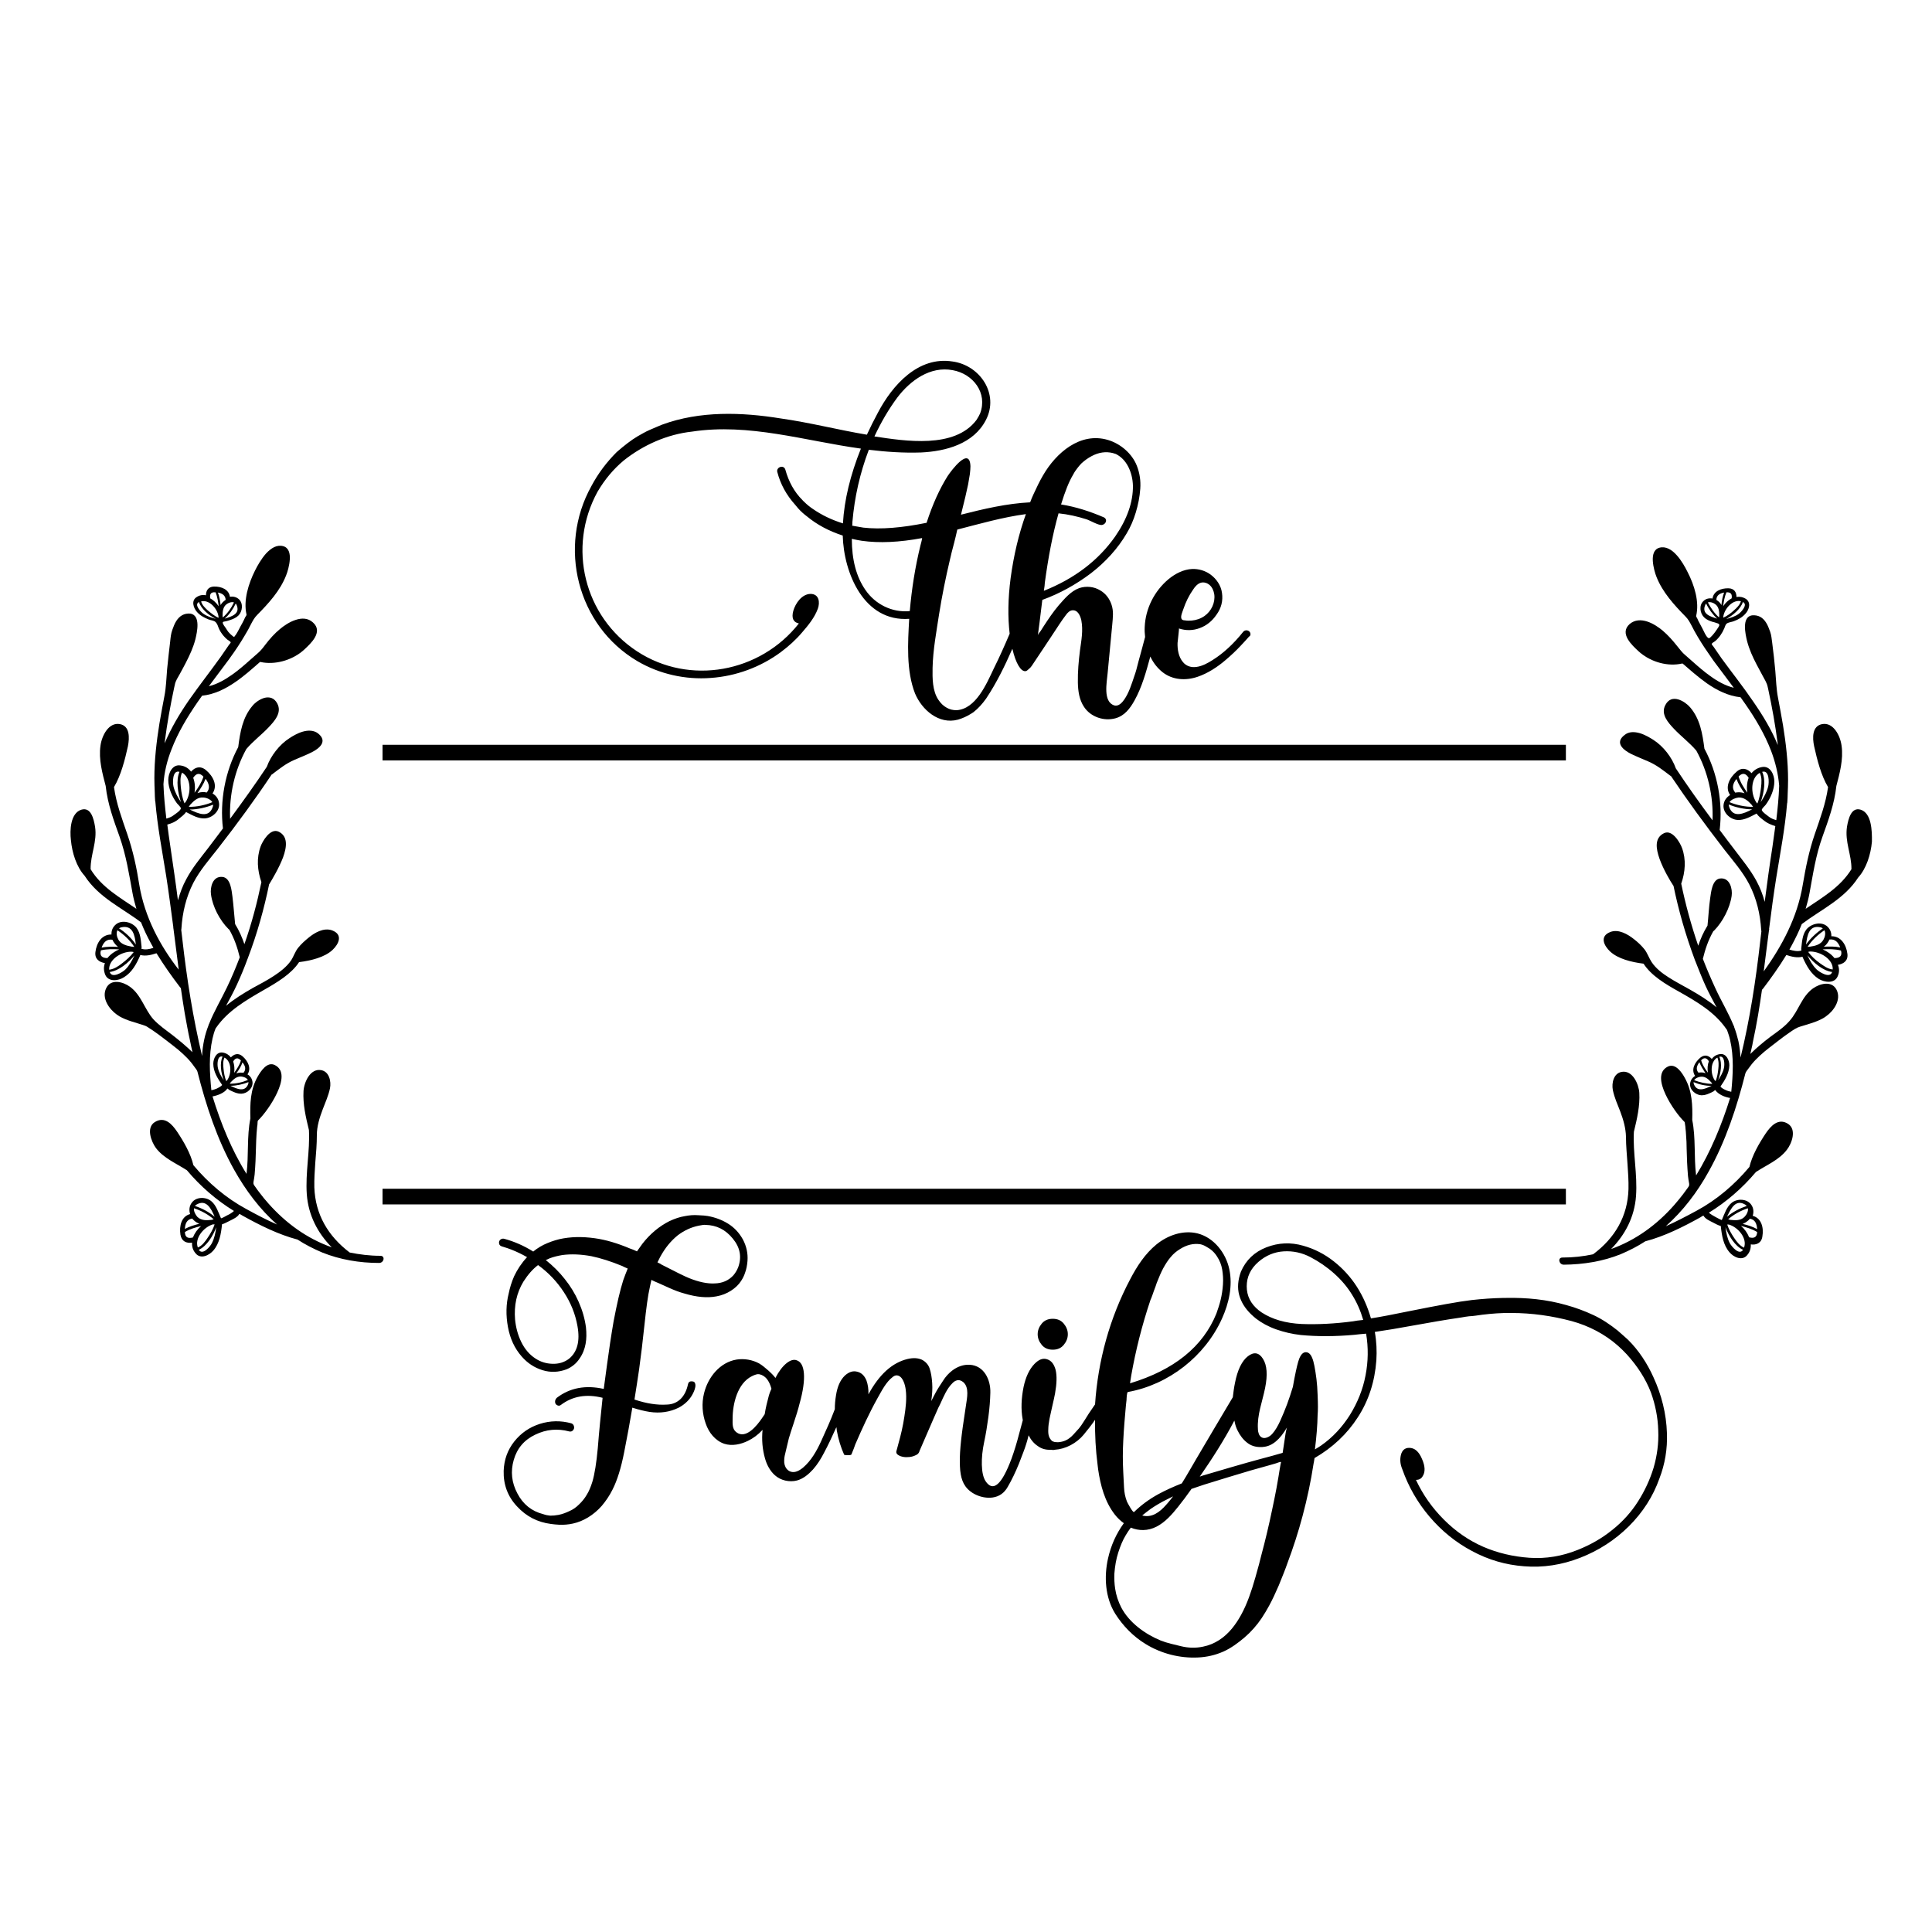 <?xml version="1.0" encoding="utf-8"?>
<!-- Generator: Adobe Illustrator 23.0.1, SVG Export Plug-In . SVG Version: 6.00 Build 0)  -->
<svg version="1.1" id="Layer_1" xmlns="http://www.w3.org/2000/svg" xmlns:xlink="http://www.w3.org/1999/xlink" x="0px" y="0px"
	 width="1000px" height="1000px" viewBox="0 0 1000 1000" style="enable-background:new 0 0 1000 1000;" xml:space="preserve">
<g>
	<path d="M357.5,715c-0.8,0.1-1.2,0.6-1.4,1.5c-0.7,3.3-2,5.8-3.8,7.6c-1.9,1.8-4.2,2.8-7,2.9c-2.8,0.2-5.5,0-8.1-0.4
		s-5.5-1.1-8.8-2.2c0.8-5.3,1.7-10.5,2.4-15.6c1-7.3,1.9-14.7,2.7-22.4c1-9.5,1.9-16.1,2.8-19.9c0.3-1.3,0.5-2.6,0.9-4.1
		c-0.1,0.2,3.6,1.7,3.8,1.8c1.7,0.8,3.4,1.5,5.1,2.3c3.1,1.4,5.8,2.4,8.1,3c6.3,1.9,11.8,2.4,16.6,1.5c2.8-0.5,5.3-1.5,7.5-2.9
		s4-3.1,5.3-5.1c0.9-1.4,1.6-2.8,2-4.1c0.7-1.8,1.1-3.9,1.3-6.2c0.3-4.1-0.6-7.8-2.4-11.2c-1.9-3.4-4.4-6.1-7.6-8.1s-6.7-3.3-10.6-4
		c-1-0.2-2.6-0.3-4.8-0.4c-2.4-0.2-4.8,0-7.2,0.5c-2.5,0.4-5.1,1.3-7.7,2.5c-5.4,2.7-10.2,6.7-14.2,11.9c-0.9,1.2-1.8,2.5-2.7,3.8
		c-1.5-0.7-2.8-1.2-3.7-1.5c-6.4-2.7-12.4-4.5-18.2-5.3c-6.5-0.9-12.6-0.8-18.3,0.5c-2.9,0.7-5.6,1.7-8.1,2.9
		c-1.2,0.6-2.4,1.3-3.7,2.2c-1,0.8-1.6,1.2-1.7,1.3c-4.8-3-9.8-5.2-15-6.6c-1.4-0.4-2.9,0.7-2.7,2.2c0.1,1.4,1.2,1.7,2.3,2
		c1.4,0.4,2.8,0.9,4.1,1.4c2.8,1.1,5.5,2.4,8.1,3.9c-2.8,3-5,6.3-6.7,9.9c-1.3,3-2.2,5.9-2.8,8.9c-1.4,5.5-1.5,11.3-0.4,17.3
		s3.4,11.1,7.2,15.4c3,3.4,6.5,5.7,10.7,7s8.4,1.1,12.6-0.5c2.7-1.2,4.9-3,6.5-5.4c1.7-2.4,2.7-5,3.2-7.7s0.5-5.5,0.2-8.5
		c-0.6-4.6-1.9-9-3.8-13.3s-4.3-8.2-7.2-11.8c-2.8-3.6-6.1-6.8-9.8-9.8c0.8-0.3,1.4-0.6,2-0.9c2.1-0.8,4.3-1.3,6.6-1.7
		c4.6-0.6,9.6-0.4,15,0.6c4.8,1,10.2,2.7,16,5.1c0.5,0.3,1.4,0.7,2.8,1.3c-0.8,2-1.6,4-2.3,6c-1.7,5.3-3.3,12.4-5,21.3
		c-1.3,7.5-2.4,15-3.4,22.4c-0.5,4-1.1,8.2-1.7,12.6c-9.4-2.1-17.5-0.6-24.3,4.6c-0.6,0.6-0.9,1.3-0.9,2c0,0.8,0.3,1.4,1,1.8
		c0.7,0.4,1.4,0.4,2-0.1c6.1-4.6,13.3-5.8,21.6-3.7c-0.9,8.5-1.8,17.2-2.5,26.2c-0.7,7.5-1.6,13.2-2.8,17.3
		c-0.8,2.5-1.7,4.8-2.9,6.7c-1.1,1.9-2.5,3.6-4.1,5.1c-1.4,1.4-3.1,2.6-5,3.4c-1.7,0.8-3.5,1.5-5.5,1.9c-1.6,0.3-3,0.4-4.3,0.4
		c-1.1-0.1-2.3-0.3-3.7-0.8c-5.9-1.5-10.4-5.1-13.3-10.7c-3-5.6-3.6-11.4-1.9-17.3c1.7-6,5.4-10.4,11.1-13.1
		c5.7-2.8,11.6-3.3,17.6-1.7c0.8,0.2,1.5,0,2-0.6s0.7-1.2,0.5-2s-0.6-1.3-1.4-1.6c-5.5-1.5-10.9-1.4-16.3,0.3
		c-5.3,1.7-9.7,4.7-13.2,9.1c-3.5,4.4-5.3,9.5-5.5,15.2c-0.2,7.1,2.1,13.3,6.9,18.4c4.8,5.2,10.6,8.2,17.6,9.1
		c1.3,0.2,2.7,0.3,4.2,0.4c2.5,0.1,4.8-0.1,7.1-0.6c2.8-0.6,5.4-1.7,7.9-3.2c2.6-1.6,5-3.6,7.1-6c2-2.4,3.9-5.1,5.5-8.3
		c2.5-4.9,4.5-11.4,6.1-19.6c1.5-7.5,2.9-15.2,4.2-22.9c3.4,1.1,6.4,1.8,8.9,2.2c5.4,0.8,10.5,0.1,15.1-2.2c2.5-1.3,4.7-3.2,6.3-5.5
		c1.1-1.6,3.6-6.2,1.6-7.9C358.9,715.1,358.2,714.9,357.5,715z M341.7,650.6c2.5-4.6,5.5-8.3,9.1-11.2c3.3-2.5,6.9-4.2,10.9-5
		c1.5-0.3,2.7-0.5,3.4-0.4c5.7,0.1,10.4,2.4,14.2,7.1c3.8,4.6,4.7,9.5,2.8,14.8c-0.6,1.5-1.4,2.9-2.5,4.2c-2.5,2.7-5.7,4.1-9.7,4.2
		c-3.7,0.2-8.1-0.7-13.1-2.7c-2.1-0.8-6.9-3.2-14.5-7.1c0-0.1-0.7-0.5-2-1.1C340.9,652.2,341.4,651.2,341.7,650.6z M291.9,668.9
		c3.6,5.5,5.9,11.3,7,17.5c1.4,7.8-0.1,13.4-4.4,16.9c-2.5,1.9-5.4,2.7-8.6,2.6c-3.2-0.1-6.1-1-8.7-2.7c-3.1-2-5.6-4.9-7.4-8.6
		c-1.8-3.7-2.8-7.6-3.2-11.6c-0.6-7.3,0.8-13.8,4.3-19.6c2.3-3.6,4.8-6.5,7.6-8.6C283.9,658.7,288.4,663.5,291.9,668.9z
		 M539.2,696.1c-1.4-1.7-2.1-3.5-2.1-5.5s0.7-3.8,2.1-5.5c1.4-1.7,3.3-2.5,5.7-2.5s4.3,0.8,5.7,2.5s2.1,3.5,2.1,5.5
		s-0.7,3.8-2.1,5.5c-1.4,1.7-3.3,2.5-5.7,2.5S540.6,697.8,539.2,696.1z M862.8,741.8c-0.3-10-2.8-19.9-7-29
		c-3.2-7.1-7.6-13.9-13.2-19.4c-0.7-0.7-2.5-2.2-5.3-4.7c-3.9-3.1-8-5.9-12.5-8s-9.3-3.9-14.1-5.2c-10.1-2.9-20.5-3.9-31-3.7
		c-0.4,0-0.9,0-1.3,0c-5.7,0.1-11.2,0.5-16.6,1.1c-6.9,0.8-17.6,2.8-32.1,5.7c-8.3,1.7-15,3-20.1,3.8c-1.7-5.9-4.1-11.4-7.3-16.4
		s-7.2-9.4-11.9-13.1c-4.8-3.8-10.1-6.5-15.8-8.1c-6.5-1.9-12.9-1.6-19.1,0.8c-6.2,2.4-10.6,6.6-13.2,12.6
		c-1.6,4.4-1.9,8.4-0.9,12.1c1,3.7,3.1,7,6.2,10c0.8,0.8,1.7,1.5,2.5,2.2c3,2.3,6.5,4.2,10.5,5.6c4,1.4,8.2,2.4,12.7,2.9
		c8.4,0.8,17.6,0.8,27.7-0.1c1.6-0.2,3.6-0.4,6.1-0.6c1.2,7.2,1.1,14.4-0.3,21.6c-1.4,7.4-4.2,14.2-8.1,20.5
		c-4,6.3-8.9,11.6-14.9,15.8c-0.9,0.6-2,1.3-3.2,2c0.8-6.4,1.3-12.4,1.4-17.9c0.2-2.1,0.2-5.5,0-10.2c-0.1-3.1-0.3-5.9-0.6-8.3
		c-0.7-5.4-1.4-9.1-2.2-10.9c-0.8-2-1.9-3-3.3-3c-1.4,0-2.5,1.1-3.4,3.3c-0.7,1.7-1.5,5.1-2.5,10.2c-0.3,1.4-0.5,2.9-0.8,4.4
		c-1,3.3-2,6.3-3,9s-2.2,5.6-3.6,8.7c-1.1,2.4-2.4,4.8-4.2,6.8c-1.9,2-5.3,3.3-6.8,0c-0.3-0.8-0.5-1.7-0.5-2.6
		c-0.5-7.3,2.3-14.2,3.7-21.2c1.4-6.9,1-11.9-1.1-15.2s-4.7-3.7-7.8-1.3s-5.4,7.1-6.7,13.9c-0.5,2.4-0.8,4.8-1.1,7.3
		c-5.6,9.4-13.5,22.7-18.6,31.4c-2.6,4.4-5.1,8.9-7.8,13.2c-4.3,1.7-8.3,3.5-12,5.5c-4.8,2.6-9,5.7-12.7,9.3
		c-0.6,0.6-3.5-4.9-3.7-5.4c-0.9-2.3-1.4-4.8-1.5-7.3c-0.1-2.6-0.3-5.2-0.4-7.8c-0.3-5.5-0.3-11,0-16.4c0.1-3.1,0.4-6.2,0.6-9.3
		c0.4-4,0.6-8,1.1-11.9c0-0.4,0.1-3.9,0.7-4c21.1-3.8,39.9-18.5,48.7-38c3.6-8,5.6-16.9,3.8-25.5s-8.1-16.5-16.5-18.6
		c-7.4-1.8-15.3,0.9-21.2,5.7s-10.1,11.3-13.6,18c-10.6,20-16.7,42.2-18.2,64.8c-1,1.5-2.1,3.1-3.2,4.7c-0.2,0.3-0.9,1.4-2.2,3.5
		s-2.3,3.5-2.9,4.2c-0.6,0.7-1.6,1.8-2.9,3.2c-1.3,1.4-2.6,2.4-3.9,3c-1.3,0.6-2.6,0.9-4.1,1c-1.2,0-2-0.1-2.5-0.4
		c-0.2-0.1-0.3-0.1-0.4-0.1c-0.9-0.8-1.5-1.7-1.8-2.7c-0.3-0.9-0.4-2.2-0.3-3.7c0-1.2,0.2-2.9,0.6-5.1c0.3-1.3,0.7-3.4,1.4-6.4
		s1.2-5.3,1.5-6.9c0.9-5.1,1-9.1,0.3-12.1c-0.8-3-2.2-4.8-4.3-5.5c-2.2-0.8-4.4,0-6.7,2.4c-2.6,2.7-4.5,6.7-5.6,11.9
		c-1.2,6-1.4,11.6-0.5,16.6c0,0.2,0.1,0.4,0.1,0.6c-0.5,2-1.2,4.3-1.9,7c-1.2,4.7-2.5,8.9-3.9,12.8c-5.1,13.7-9.6,17.6-13.5,11.7
		c-1.2-1.9-1.8-4.7-1.9-8.4c-0.1-3.6,0.3-7.6,1.2-11.8c0.9-4.2,1.6-8.6,2.2-13.1s0.9-8.6,1-12.4c0.2-6.7-3.2-14.1-10.7-14.5
		c-3.2-0.2-6.4,1-8.9,2.9c-2,1.5-3.6,3.3-4.9,5.4c-1.3,2-2.6,3.9-3.7,5.9c-0.7,1.3-1.5,2.8-2.4,4.6c0.5-3.3,0.7-6.4,0.5-9.3
		c-0.2-2.9-0.6-5.4-1.3-7.5c-0.7-2.1-2.1-3.6-4-4.6c-2-0.9-4.4-1.1-7.4-0.4c-8,1.9-14.7,8-20.3,18.3c0.1-2.7-0.3-5.1-1-7.1
		c-1-2.5-2.6-4.1-4.8-4.6c-2.2-0.6-4.3,0.1-6.4,2c-2.4,2.3-3.9,5.7-4.6,10.3c-0.4,2.4-0.6,4.7-0.6,7.1c-2.1,5.6-4.6,11.1-7.1,16.6
		c-2.3,5-5.1,10-9.3,13.6c-1,0.8-2.1,1.6-3.3,2c-1.9,0.7-3.9,0.3-5.2-1.3c-1-1.2-1.4-2.9-1.3-4.4c0-1.6,0.4-3.1,0.8-4.7
		c0.6-2.2,1-4.5,1.6-6.7c0.7-2.4,1.5-4.8,2.3-7.2c1.5-4.5,2.6-8.1,3.2-10.6c1.9-6.7,2.6-12,2.3-15.8c-0.3-3.9-1.6-6.1-3.7-6.8
		c-1.5-0.6-3.3-0.1-5.3,1.5s-4,4.2-5.8,7.7c0.1-0.2-1.3-1.7-1.5-1.9c-0.7-0.7-1.4-1.4-2.2-2.1c-1.5-1.3-3-2.6-4.7-3.6
		c-3.5-1.9-7.7-2.6-11.6-2c-8.7,1.4-14.9,9.2-16.9,17.5c-1.3,5.2-0.9,10.7,0.9,15.7c0.8,2.3,2,4.5,3.6,6.3s3.6,3.3,6,4.1
		c4,1.3,8.5,0.3,12.2-1.5c2.7-1.3,5.3-3.2,7.6-5.7c-0.5,5-0.1,10.1,1.3,14.9c0.9,3.2,2.6,6.4,5.1,8.6c3,2.7,7.5,3.7,11.4,2.7
		c3.3-0.9,6-3.2,8.3-5.7c2.3-2.6,4.1-5.5,5.7-8.6c2.1-3.9,4.2-8.4,6.4-13.3c0.1,0.5,0.2,1,0.2,1.6c0.8,4.6,2.1,8.8,3.8,12.6
		c0.1,0.2,0.7,0.3,1.9,0.3c1.2,0,1.8-0.1,1.9-0.4c0.9-2.2,1.6-3.9,2-5.2c3.5-8.1,7.2-16.2,11.5-23.9c2.1-3.7,4.4-8.4,7.9-11
		c0.6-0.5,1.4-0.9,2.2-0.8c3,0.3,4.2,4.9,4.5,7.4c0.6,4.5,0,9.4-0.7,13.9c-0.7,4.8-1.8,9.5-3.1,14.1c-0.3,1.3-0.7,2.5-1,3.7
		c-0.3,1,0.2,1.8,1.4,2.4c1.2,0.6,2.6,0.9,4.3,0.8c1.7,0,3.1-0.4,4.3-1c0.4-0.2,0.8-0.4,1-0.6c0.3-0.3,0.6-0.6,0.8-1.1l0.1-0.4
		c6-13.9,9.3-21.4,9.8-22.5c0.2-0.3,0.5-1,1.1-2.2c1.7-3.7,3.3-7.7,6.3-10.6c0.6-0.6,1.3-1.1,2.1-1.3c1.2-0.4,2.4,0.1,3.4,0.9
		c3.2,2.8,1.9,8.3,1.4,11.9c-0.7,5.1-1.6,10.2-2.2,15.3c-0.5,4.1-0.9,8.1-1,12.2c0,2.8,0,5.7,0.5,8.4c0.4,2.2,1.1,4.3,2.4,6.1
		c3,4.2,9,6.5,14.1,5.8c3.4-0.5,6-2.3,7.8-5.5c2.1-3.6,4-7.6,5.8-12c1.7-4.4,3-7.7,3.7-10c0.4-1.1,0.8-2.7,1.3-4.7
		c1.2,2.4,2.8,4.3,4.8,5.6c1.9,1.4,4.1,2,6.6,1.9c0.2,0,0.5,0,1.1,0.1c0.5,0,0.9,0,1-0.1c2.9-0.2,5.6-1,8.3-2.4
		c2.6-1.4,4.9-3.2,6.7-5.4c1.9-2.3,3.9-4.8,5.9-7.7c-0.1,7.8,0.3,15.5,1.3,23.2c0.1,0.8,0.2,1.7,0.3,2.5c1.2,8.2,3.4,16.6,8.6,23.3
		c1.4,1.8,3,3.3,4.7,4.5c-4,5.5-6.7,11.6-8.2,18.3c-2.1,9.4-1.5,20.1,3.7,28.5c4,6.3,9.3,11.8,15.7,15.7c8.1,5,17.8,7.5,27.3,7
		c4.4-0.2,8.8-1.2,12.9-3c3.9-1.7,7.7-4.5,11-7.3c3.4-2.9,6.4-6.3,8.9-10c1.4-2.1,2.7-4.3,3.9-6.5c1.7-3.1,3.3-6.6,5-10.5
		c1.9-4.7,3.4-8.4,4.4-11.3c3-8,5.7-16.3,7.9-24.6c2.4-9,4.3-18,5.7-27.1c0.2-0.8,0.3-1.7,0.5-2.9c9.3-5.4,16.8-12.4,22.4-21.1
		c5.6-8.6,8.8-18.5,9.6-29.5c0.3-4.8,0.1-9.7-0.8-14.7c5.6-0.8,12.2-1.9,19.8-3.3c8.4-1.5,16.7-3,25.1-4.2c1.3-0.2,2.6-0.5,3.9-0.6
		c2.3-0.1,4.6-0.5,6.8-0.8c5-0.6,10.1-1,15.2-0.9c10.5,0,21,1.5,31.1,4.2c8.8,2.4,17.1,6.7,23.9,12.7c1.6,1.4,3.2,3,4.7,4.6
		c5.5,6.1,9.7,12.6,12.4,19.6c2.3,6.4,3.6,12.9,3.8,19.6c0.3,6.7-0.6,13.2-2.4,19.4c-1.9,6.2-4.6,12-8.1,17.5s-7.9,10.4-13.3,14.7
		c-5.3,4.3-11.3,7.7-17.8,10.3c-8.2,3.3-16.6,4.7-25.1,4.1c-8.5-0.6-16.5-2.5-23.9-5.7c-7.5-3.3-14.2-7.9-20.3-14
		s-10.9-12.9-14.5-20.6c1.5,0,2.7-0.6,3.4-1.8c1.5-2.2,1.4-5.3-0.3-9.1c-1.6-3.8-3.8-5.7-6.6-5.7c-2.3,0-3.7,1.3-4.3,3.7
		c-0.6,2.5-0.3,4.9,0.7,7.3c3.2,9.1,7.9,17.3,14.1,24.6c6.2,7.3,13.5,13.3,22,17.8c8.5,4.6,17.5,7.2,27,7.9c9.8,0.8,19.5-0.7,29-4.4
		s17.9-9.1,25.2-16.3c7.2-7.2,12.5-15.4,15.8-24.7C861.8,757.8,863.1,749.9,862.8,741.8z M700.4,683.9c-9.7,1.3-18.6,1.7-26.6,1.4
		c-8.4-0.4-15.3-2.4-20.8-6c-0.8-0.6-1.3-1-1.5-1.1c-4.2-3.4-6.2-7.5-6.2-12.4s2-9.1,6-12.6c3.9-3.4,8.3-5.2,13.1-5.5
		c4.9-0.3,9.5,0.7,13.9,3s8.5,5.1,12.3,8.5s6.8,7,9.2,10.9c2.5,4,4.4,8.3,5.8,13.1C703.2,683.4,701.4,683.7,700.4,683.9z
		 M585.5,712.1c2.3-13.1,5.6-26.2,10-39.3c0.3-0.6,0.6-1.4,1-2.5s0.6-1.7,0.7-2c0.8-2.1,1.3-3.5,1.5-4.2c1.2-3.1,2.3-5.6,3.3-7.5
		c1.3-2.4,2.6-4.4,4-6c1.4-1.7,3-3,4.8-4.1c3.5-2.2,6.9-3,10.4-2.5c1,0.2,2.1,0.6,3.2,1.3c2.3,1.2,4.1,2.8,5.5,5
		c1.4,2.1,2.3,4.4,2.7,6.8c0.4,2.4,0.6,5,0.4,7.8c-0.2,2.8-0.6,5.4-1.2,7.9c-0.6,2.5-1.4,4.8-2.2,7.1c-7,17.2-21.9,29.2-44.7,36.1
		C585.2,713.9,585.4,712.6,585.5,712.1z M398,722.2c-0.9,3.3-1.7,6.6-2.2,9.8c-0.7,1-1.2,1.7-1.5,2.2c-2.4,3.5-8.2,11-13.2,7.1
		c-2.2-1.7-1.9-4.5-1.9-7c0-7.7,2.5-18.3,10-22c1.6-0.8,2.9-1.2,3.8-1c1.5,0.3,2.8,1.1,3.9,2.4c1.1,1.4,1.8,3,2.4,5.1
		C398.7,720.1,398.3,721.2,398,722.2z M595.6,781c2.5-1.7,5.3-3.4,8.6-5c1-0.5,2-1,3-1.5c-1.2,1.5-2.4,3.1-3.7,4.5
		c-1.6,1.8-3.4,3.5-5.5,4.6c-2.3,1.2-4.6,1.4-6.8,0.8C592.7,783.2,594.1,782.1,595.6,781z M662.8,758c-0.2,0.9-0.9,5.4-1.1,6.6
		c-0.3,1.9-0.7,3.8-1,5.7c-0.7,3.6-1.4,7.3-2.2,10.9c-1.7,8.2-3.6,16.2-5.7,24c-0.5,2.2-1.5,5.9-3,11.2c-1.1,3.9-2.2,7.3-3.3,10.3
		c-2.5,6.8-5.5,12.2-8.9,16.3c-3.9,4.7-8.9,8.1-14.9,9.3c-3.7,0.8-7.6,0.7-11.3-0.2c-3.6-0.9-7.2-1.6-10.7-3
		c-8-3.3-16.2-9.2-20.3-17c-1.6-3.1-2.7-6.4-3.2-9.8c-0.4-2.6-0.5-5.2-0.4-7.8c0.3-3.9,0.9-7.5,2-10.9s2.3-6.4,3.9-9
		c0.8-1.3,1.6-2.6,2.6-3.9c4.1,1.7,8.8,1.8,13.3-0.5s8-6.3,11.2-10.3c2.3-2.9,4.5-5.8,6.6-8.8c0.1-0.1,0.2-0.2,0.2-0.4
		c2.1-0.7,4.3-1.5,6.8-2.3c3.7-1.2,21.2-6.5,24-7.3c2.9-0.8,6.2-1.7,10-2.8c1-0.3,2.1-0.6,3.1-0.9c0.7-0.2,1.9-0.8,2.6-0.7
		C663,757.2,662.9,757.6,662.8,758z M664.7,746.7c-0.3,2-0.6,3.8-0.8,5.3c-3.1,0.9-7,2-11.6,3.2c-6.6,1.7-25.5,7.3-28.2,8.1
		c-1.1,0.3-2.1,0.6-3.1,1c6.5-9.4,12.6-18.9,17.9-29c0.1,0.3,0.1,0.5,0.2,0.8c0.3,1.6,0.8,3,1.4,4.2c1.3,2.7,3,4.9,5.1,6.5
		c1.9,1.5,4.2,2.2,6.9,2.2c0.5,0,1,0,1.5-0.1c4.5-0.4,8.5-3.8,12.1-10C665.6,740.5,665.2,743.1,664.7,746.7z"/>
	<path d="M647.1,327.5c-0.6-1.4-2.6-1.7-3.6-0.5c-5.1,6.4-10.4,11.2-15.8,14.6c-2.5,1.6-5.4,3.2-8.4,3.6c-2.7,0.4-5.3-0.4-7-2.5
		c-2.3-2.7-2.9-6.5-2.8-9.9c0-0.6,0.9-7.4,0.7-7.5c3.7,1.2,7.3,1.1,10.8-0.2c3.5-1.3,6.4-3.6,8.7-7c2.4-3.3,3.4-7.1,2.8-11.2
		c-0.5-3.8-2.8-7.2-5.9-9.5c-2.7-2-6.1-3-9.5-2.9c-4.5,0.2-8.8,2.4-12.3,5.3c-7.3,6.1-11.9,15.2-12.3,24.7c-0.1,1.7,0,3.5,0.2,5.2
		c-0.8,3-1.9,7.2-3.4,12.6c-0.8,3.3-1.5,5.8-2.2,7.7c-1.4,4.1-2.7,8.5-5.2,12.1c-1.1,1.6-3,3.7-5.2,3c-5.9-1.9-3.8-12-3.4-16.6
		c0.8-8.4,1.6-16.8,2.4-25.2c0.3-3.6,0.8-6.9-0.4-10.4c-1-3-3-5.7-5.8-7.3c-3.2-2-7.3-2.4-10.9-1.2c-4.4,1.6-7.6,5.5-10.6,8.9
		c-2.9,3.4-5.5,7.3-7.9,11c-0.5,0.7-0.9,1.5-1.4,2.2c-0.4,0.6-1.4,1.7-1.5,2.3c0.4-2.5,1.1-8.6,2.3-18.3c9.1-3.3,17.5-8,25.2-13.8
		c7.6-5.9,13.8-12.7,18.4-20.5c2-3.3,3.6-7,4.8-11s2-8,2.3-12.2c0.3-4.2-0.3-8.2-1.8-12c-2.5-6.3-8.5-11.4-15-13.3
		c-14.3-4.2-26.8,6.7-33.5,18.3c-1.9,3.2-3.4,6.5-5,9.9c-0.6,1.3-1.2,2.7-1.7,4.1c-12.1,0.6-24,3.4-35.8,6.4
		c1.8-7.1,3-12.3,3.7-15.7c0.3-1.9,0.6-3.7,0.9-5.3c0.2-1.7,0.3-3,0.3-4.1c-0.4-10.5-9.9,2.2-11.8,5.1c-4.1,6.5-7.8,14.6-10.9,24.2
		c-12.8,2.6-23.7,3.5-32.7,2.5c-1.8-0.3-3.7-0.6-5.8-1c0.1-0.8,0.1-1.4,0.1-1.9c1.1-12.9,3.9-25.3,8.5-37.4c9,1.1,18,1.7,27,1.4
		c12.8-0.6,27.2-4.4,33.6-16.8c7-13.5-3.1-28.4-17.3-30.3c-17.7-2.8-31.1,12.2-38.6,26.5c-2,3.7-3.9,7.5-5.7,11.4
		c-14.9-2.5-29.6-6.3-44.5-8.4c-20.3-3.3-42-4-61.5,3.2c-1.1,0.4-3.3,1.4-6.6,2.8c-2.1,0.9-4.2,2.2-6.2,3.3
		c-3.2,1.9-6.8,4.7-10.7,8.1c-5.2,5.2-9.6,11-13.1,17.6c-17.5,31.4-7.4,72.2,23.8,90.6c11.4,6.7,24.8,9.7,38,8.7
		c13-0.9,25.8-5.6,36.3-13.4c4-3,7.8-6.4,11-10.2c3.2-3.7,6.4-7.6,8.1-12.2c1.2-3.3,0.7-7.7-3.8-7.7c-4.5,0.1-7.8,4.9-8.9,8.8
		c-1,3.7,0,5.9,2.9,6.5c-20,25.4-56.5,32.3-83.8,14.4c-27.4-18-36.2-53.8-20.4-82.6c3.7-6.3,8.2-11.7,13.6-16.2
		c10.1-8,22.4-13.5,35.3-14.9c29.5-4.5,58.4,4.8,87.4,8.8c-5.5,13.7-8.6,26.6-9.3,38.7c-5.8-1.8-11-4.3-15.6-7.5
		c-1.5-1-3-2.2-4.4-3.6c-0.3-0.3-0.7-0.6-1-1c-4.2-4.2-7.1-9.5-8.8-15.7c-0.8-2.7-4.7-1.4-4.2,1.1c1.6,6.3,4.7,12,9.3,17.1
		c0.5,0.6,1,1.2,1.5,1.8c1.4,1.6,3,3,4.6,4.2c5.2,4.3,11.4,7.6,18.5,9.9c0.5,19.4,11,44.8,34.4,43.1c-0.7,12.4-1.6,26.8,3,38.6
		c3.6,8.6,12.4,16.2,22.2,13.6c2.4-0.7,4.6-1.7,6.7-3c0.4-0.3,0.9-0.5,1.4-0.9c2.4-1.9,4.5-4.2,6.5-7c5.4-8.1,9.7-16.9,13.6-25.8
		c0.9,3.9,2,6.8,3.2,8.8s2.4,2.9,3.6,2.8c0.6,0,1.2-0.7,1.7-1.1c0.6-0.5,1.1-1,1.5-1.6c1.5-2.2,2.9-4.4,4.4-6.6
		c3.3-5,6.7-10,10-15.1c1.1-1.6,2.2-3.3,3.4-4.8c0.8-1.1,1.9-2.2,3.2-2.3c2.9-0.3,4.2,2.9,4.7,5.2c1,5.2,0,10.4-0.7,15.5
		c-0.7,5.5-1.2,11.1-1.1,16.7c0.1,4.4,0.7,8.9,3.2,12.6c3.4,5.2,10.3,7.5,16.2,5.9c4.8-1.3,7.6-5.1,9.9-9.2c3.9-7,6-14.8,8.1-22.4
		c0-0.1,0.1-0.2,0.1-0.4c0,0.1,0.1,0.2,0.1,0.2c1.5,3.2,3.6,5.8,6.2,7.9c5.2,4.1,12,4.5,18.2,2.4c5.3-1.8,10.3-5.1,14.5-8.7
		c2.7-2.3,5.4-4.8,8-7.6c1.5-1.6,2.9-3.1,4.1-4.5C647.3,329.1,647.4,328.2,647.1,327.5z M611.5,320.2c-0.5-1.3,0.5-3.4,1-4.9
		c1.2-3.6,2.9-7.1,5.1-10.2c0.9-1.4,2.1-2.8,3.7-3.4c1.7-0.6,3.6,0,4.9,1.2c1.3,1.2,2,2.9,2.3,4.7c0.6,4.3-1.5,8.7-5,11.2
		c-2,1.4-4.3,2.2-6.7,2.4c-1.2,0.1-2.3,0.1-3.5-0.1C612.2,321.1,611.7,320.7,611.5,320.2z M464.5,205.7c6.7-8.8,17-16.3,28.6-14.1
		c10.6,1.9,18.2,11.8,14.2,22.4c-0.5,1.1-1.1,2.2-1.9,3.4c-11.3,15-36.9,10.9-52.8,8.5C456.1,218.4,460.1,211.6,464.5,205.7z
		 M476.4,282.4c-2.7,11-4.5,22.3-5.5,33.9c-9.1,0.9-17.9-3.5-23-11c-4.7-6.8-7-15.6-7-26.4c1.9,0.4,3.6,0.8,5.1,1
		c9.1,1.3,19.5,0.8,31.3-1.4C477.1,279.9,476.7,281.2,476.4,282.4z M555.5,245.6c0.6-1.2,1.3-2.2,2-3.1c0.7-0.9,1.4-1.8,2.2-2.6
		c1.6-1.5,3.4-2.8,5.3-3.8c3.7-2,7.4-2.5,11-1.6c0.7,0.2,1.3,0.4,1.6,0.5c2.7,1.4,4.8,3.5,6.4,6.6c1.5,3,2.3,6.3,2.4,9.8
		c0.1,8.5-3,17.3-9.2,26.3c-8.8,12.5-21.1,21.8-36.9,28.1c0.3-1.9,0.5-3.3,0.5-4.2c1.8-13.3,4.1-25.3,7.1-35.9
		c4.9,0.5,9.8,1.6,14.5,3.1c1.9,0.6,6.3,3.3,8.1,2.9c1.9-0.4,2.9-2.8,0.9-3.9c-7.2-3.1-14.6-5.5-22.2-6.7
		C551.3,254.3,553.3,249.2,555.5,245.6z M495.1,367.6c-1.9,0-3.6-0.4-5.1-1.3c-1.7-0.9-3.1-2.3-4.3-4.1c-3.1-4.6-3.1-11.1-3-16.5
		c0.2-9.3,2-18.8,3.4-28c1.5-9.4,3.4-18.8,5.6-28.1c0.3-1.1,0.5-2.2,0.8-3.4c0.8-3.1,1.9-7.1,3-12.1c11.7-3,23.5-6.4,35.5-8
		c-3.7,10.3-6.3,21.3-7.9,33.1c-1.4,10.7-1.5,20.3-0.5,28.8c-2.6,6.1-5.3,12.2-8.3,18.2C510.6,354,505.1,367,495.1,367.6z"/>
	<rect x="198" y="385.5" width="612.5" height="8.1"/>
	<rect x="198" y="615.3" width="612.5" height="8.1"/>
	<path d="M963.1,419.1c-4.9-1.5-6.4,4.7-7.1,8.8c-1.2,7.9,2.4,14.4,2.3,22c-5.8,9.4-15.2,14.7-23.7,20.5c0.8-2.7,1.5-5.4,2-8.1
		c1.8-9.8,3.2-19.5,6.7-29.2c3-8.4,6.2-17,7.2-26.3c1.7-6.5,3.7-13.7,2.7-20.8c-0.7-5.3-4.3-12.3-10.1-11.2c-5.1,1-5.1,6.9-4.1,11.5
		c1.5,6.8,3.6,15.1,7.2,21.1c-1.2,8.6-4.2,16.5-6.9,24.4c-3,8.8-4.7,17.3-6.2,26.2c-2.8,16.9-10.8,31.7-20.2,44.8
		c0.1-1.1,0.3-2.1,0.4-3.2c0.8-6,1.5-12,2.3-17.9c0.1-0.3,0.2-0.6,0.1-0.9v-0.1c1.1-8.8,2.3-17.7,3.7-26.5c2-12.5,4.5-25.2,5.6-38.4
		c0-0.1,0.1-0.2,0.1-0.4c0.1-1.5,0.2-3,0.2-4.4c0.1-2.4,0.2-4.9,0.2-7.3c0-9.5-1.1-18.9-2.6-28.2c-0.8-4.8-1.7-9.5-2.6-14.3
		c-0.9-4.6-1-9.3-1.4-13.9c-0.4-4.8-1-9.7-1.6-14.5c-0.3-2-0.4-4-1.1-5.9c-0.6-1.5-1.1-3.1-2-4.5c-1.7-2.8-4.1-4.2-7.4-3.9
		c-5.4,0.9-3.4,9.7-2.5,13.4c1.1,4.2,2.9,8.2,4.9,12c1,1.9,2,3.8,3.1,5.8c0.9,1.7,2.2,3.7,2.6,5.6c0.1,0.4,0.2,0.9,0.3,1.3
		c2,9.3,3.7,18.7,4.9,28.1c0,0.3,0,0.7,0.1,1c-3.2-7.9-7.7-15.3-12.6-22.4c-5.3-7.8-11.1-15.1-16.5-22.5c-1.4-2-2.8-4-4.2-6.1
		c-0.2-0.3-1-1.1-0.9-1.4c0.1-0.5,1.3-1.1,1.7-1.4c2.1-1.8,3.7-4.1,4.8-6.7c0.5-1.2,0.6-2.3,1.9-2.8c1-0.4,2.1-0.5,3.1-0.9
		c2.2-0.8,4.3-2,5.9-3.8c1.9-2,3.1-5.8,0.3-7.7c-1.6-1-3.3-1.3-4.9-1c0-2.4-1.1-4.4-4.1-4.5c-3.9-0.1-7.8,1.5-8.3,5.3
		c-1.6-0.3-3.4,0-4.7,1.3c-2.4,2.2-1.8,6.3,0.3,8.4c1.2,1.2,2.7,1.8,4.2,2.3c0.8,0.2,1.6,0.4,2.4,0.7c2.2,0.6,1.2,1.5,0.2,3.1
		c-1,1.5-2.1,3-3.4,4.2c-0.2,0.2-0.5,0.5-0.8,0.5c-1.3,0.2-3.1-4.6-3.7-5.5c-0.5-1-1.1-2-1.6-3c-0.3-0.5-0.5-1-0.7-1.5
		c-0.1-0.3-0.7-1.1-0.7-1.4c1.8-7.4-0.9-16-4.4-22.8c-1.2-2.4-3.2-6.1-5.7-8.8c-2.5-2.8-5.6-4.7-8.9-3.8c-2.9,0.8-3.6,3.8-3.4,6.9
		c0.2,3.1,1.2,6.5,1.9,8.2c3.1,7.9,9.1,14.5,15,20.5c1.4,1.4,2.2,2.9,3.1,4.6c1,2,2.1,4,3.3,6c2.3,3.9,4.9,7.7,7.5,11.4
		c0.2,0.3,0.5,0.7,0.7,1c3.4,4.6,6.9,9.2,10.4,13.9c-4.4-1.1-8.5-3.4-12.2-6.1c-3.1-2.2-6-4.7-8.8-7.2c-1.4-1.2-2.7-2.4-4.1-3.6
		c-1.7-1.4-2.8-3-4.2-4.7c-2.3-2.9-4.7-5.6-7.5-8c-1.9-1.6-4.9-3.7-8-4.7s-6.4-1-9.1,1.3c-5.5,4.9,1.3,11,4.5,14
		c5.5,5.1,13.8,7.9,21.3,6.7c0.3,0,1.5-0.4,1.7-0.2c3.9,3.4,8,7,12.5,10.2c5.2,3.6,10.9,6.5,17.4,7.2c0.8,1.1,1.6,2.3,2.4,3.4
		c5.3,7.6,10.1,15.7,13.4,24.3c2.2,5.8,3.7,11.9,4.2,18.1c-0.2,6-0.8,11.9-1.5,17.8c-1.4-0.4-2.8-0.9-4-1.9
		c-0.8-0.7-3.1-2.1-3.5-3.3c-0.2-0.6,1.6-2.2,2-2.7c2.5-3.4,4.5-7.9,4.5-12.1c0-3.5-2.1-8.2-6.3-7.5c-2.4,0.4-4.2,1.6-5.5,3.2
		c-2-2.3-4.9-3.3-7.7-0.8c-3.8,3.2-6.2,8.1-3.4,12.1c-1.8,1.1-3.2,2.9-3.4,5.2c-0.4,4.1,3.7,7.6,7.4,7.7c3.4,0.2,6.7-1.8,9.7-3.3
		c0.9,1.4,2.5,2.6,3.7,3.5c1.8,1.5,3.8,2.3,6,3c-0.5,3.6-1,7.2-1.5,10.8c-1.5,9.6-2.8,19.1-4,28.4c-1-3.8-2.4-7.4-4.3-10.9
		c-3.2-5.9-7.4-10.9-11.3-16.1c-2.6-3.4-5.2-6.8-7.7-10.2c1.7-14.3-1.1-29.4-7.9-42.1l0,0c-1-7.7-2.2-15.3-7.4-21.4
		c-1.3-1.5-3.7-3.4-6.2-4.1s-5-0.2-6.6,2.9c-2.6,4.8,1.5,9.2,4.5,12.4c3.6,3.8,8,7.1,11.5,11.2c6,10.9,8.9,23.6,8.4,36.1
		c-6.8-9.1-13.1-18-19-26.9c-2-5.7-6.5-11.5-11.7-14.8c-1.6-1-4.2-2.6-6.9-3.4c-2.8-0.8-5.7-0.9-7.9,0.9c-5.4,4.1-0.5,7.9,3.3,9.8
		c2.9,1.4,5.9,2.6,8.9,3.9c4.4,1.9,7.6,4.5,11.3,7.3c0.2,0.1,0.3,0.2,0.5,0.3c8.4,12.5,17.6,25.1,27.8,38.3
		c4.4,5.6,9.3,11.2,12.7,17.7c3.8,7.4,5.7,15.4,6.2,23.8c0,0.2,0.1,0.4,0.1,0.5c-0.2,1.7-0.4,3.4-0.6,5.1
		c-2.3,20.4-5.4,40.6-10.2,60.3c-0.2-2.9-0.5-5.7-1.1-8.5c-0.6-2.5-1.3-4.9-2.2-7.3c0-0.3-0.1-0.5-0.3-0.8l0,0
		c-2.7-6.6-6.4-12.7-9.3-19c-2.4-5.2-4.6-10.3-6.6-15.5c1.2-5,2.8-9.7,5.4-14.3c0.1-0.1,0.2-0.2,0.4-0.3c4.5-4.6,8.2-11.7,9.1-18
		c0.5-3.4-0.8-9.6-6-9c-4.2,0.5-4.7,7.6-5.1,10.1c-0.7,4.8-0.9,9.5-1.4,14.3c-2.1,3.4-3.6,6.8-4.8,10.4c-3.7-10.8-6.6-21.5-8.8-32.1
		c2.1-6.1,2.6-12.5,0.4-18.5c-0.8-2.3-4.9-9.9-9.4-7.6c-4.8,2.4-4.2,7.7-2.2,13.3c2,5.5,5.5,11.4,7.1,13.8l0.1,0.1
		c2.6,12.6,6.2,25.3,11,38.2c0,0.2,0.1,0.3,0.2,0.5c1.7,4.3,3.4,8.7,5.4,13.1c1.7,3.7,3.7,7.4,5.7,11.1c-4.2-3.5-8.9-6.4-13.8-9.2
		c-3.7-2.1-7.4-4-11-6.3c-3.3-2.1-6.6-4.6-8.8-7.9c-1.4-2.1-2.1-4.5-3.7-6.6c-1.6-2-3.5-3.8-5.6-5.4c-2.9-2.3-7.8-5.3-12.1-3.6
		c-5.7,2.2-3.3,7.1-0.1,10.1c4.1,3.8,11,5.5,17.3,6.3c4,6.2,11.2,10.5,18.4,14.5c9.2,5.2,18.5,10.6,24.5,19.4
		c0.1,0.1,0.2,0.3,0.3,0.4c0.6,1.7,1.2,3.4,1.6,5.2c2,8.8,1.5,17.8,0.6,26.8c-1-0.2-1.9-0.4-2.9-0.9c-0.9-0.4-2.1-1-2.7-1.8l0,0
		c2.3-3.3,4.5-6.9,4.6-11c0-2.7-1.6-6.3-4.9-5.8c-1.9,0.3-3.2,1.2-4.2,2.5c-1.6-1.8-3.7-2.5-6-0.6c-2.9,2.5-4.8,6.2-2.6,9.4
		c-1.4,0.8-2.4,2.2-2.6,4c-0.3,3.2,2.8,5.8,5.7,6c2.2,0.1,4.3-0.9,6.4-2c0.3-0.3,0.6-0.5,0.9-0.7c1.6,2.3,5,3.7,7.7,4.1
		c-4.3,13.8-10,27.7-17.6,40.1c-1.2-9.7-0.1-19.3-2-28.7c0.2-7.5,0-14.9-3.8-21.7c-1.4-2.6-4.8-8-8.9-5.9c-4.9,2.5-3.9,8.4-1.1,14.4
		c2.6,5.6,6.9,11.4,9.8,14.2c0.2,0.2,0.2,1.2,0.3,1.5c0.1,0.6,0.2,1.2,0.2,1.8c0.1,1.2,0.3,2.3,0.3,3.5c0.2,2.3,0.3,4.7,0.3,7
		c0.1,4.7,0.3,9.4,0.7,14.2c0.1,1.3,0.4,2.6,0.6,3.9c0.2,1.2-0.3,1.6-1,2.6s-1.5,2-2.2,3c-1.5,1.9-3,3.8-4.6,5.6
		c-8.9,10.1-19.8,18.1-32.6,22.7c7.3-7.4,12.1-16.6,12.9-27.4c0.8-11.3-1.7-22.5-1.1-33.3c1.6-6.6,3.2-13.4,2.8-20.2
		c-0.3-4.5-3.5-11.8-9.1-10.8c-4.2,0.7-5.3,5.8-4.6,9.4c0.8,3.9,2.4,7.4,3.8,11c1.6,4.2,2.9,8.7,3,13.2c0,4.7,0.5,9.5,0.8,14.2
		c0.3,4.3,0.6,8.6,0.5,12.9c-0.4,14-7,25.3-18.3,33.7c-5,1.1-10.3,1.7-15.9,1.7c-2.6,0-1.8,3.7,0.7,3.7c10.2-0.1,20.2-1.7,29.4-5.4
		c4.5-1.9,8.8-4.1,12.8-6.7c9.9-2.6,19.5-7.4,28.5-12.4c0.5-0.3,1-0.7,1.6-0.9c1,1.8,3.3,2.7,5,3.6c1.3,0.7,2.6,1.4,4,1.8
		c0,0.1,0,0.2,0,0.2c0.5,4.7,1.3,9.7,4.5,13.4c2.1,2.5,6.5,4.6,9.1,1.5c1.5-1.7,2-3.7,1.9-5.6c2.8,0.4,5.5-0.6,6-4.1
		c0.8-4.6-0.5-9.5-5-10.7c0.6-1.9,0.5-4-0.8-5.8c-2.2-3.1-7.2-3.2-10-1c-2.7,2.1-3.8,5.8-5.2,9c-1.1-0.4-2.1-1-3.1-1.5
		c-1.3-0.7-2.5-1.4-3.6-2.3c9.1-5.6,17.3-12.7,24.3-21l0.1-0.1c5.3-3.5,12-6.2,16-11.5c2.5-3.2,5.2-10.4,0.6-13.4
		c-5-3.2-8.9,1-11.6,5c-3.4,5.1-7,11.3-8.4,17.3c-7.7,9.2-17,17.1-27.4,22.7c-5.2,2.8-10.5,5.6-15.9,8c8.9-7.9,16.3-17.6,22.2-28.3
		c8.8-15.7,14.6-33.4,19-50.8c0.2-0.8,1-1.7,1.5-2.4c0.6-0.8,1.2-1.6,1.8-2.4c1.3-1.6,2.7-3,4.2-4.4c3.1-2.9,6.5-5.3,9.8-7.9
		c1.8-1.4,3.7-2.8,5.6-4.1c1-0.7,1.9-1.3,2.9-1.9c0.9-0.5,1.5-0.8,2.5-1.1c4.1-1.3,8.3-2.3,12-4.4c0.5-0.3,1-0.6,1.5-1
		c3.9-2.7,8-8.5,5.4-13.7c-2.5-4.9-8.7-3.2-12.2-0.7c-5.9,4.2-7.5,11.7-12.2,16.9c-2.8,3.2-6.4,5.6-9.8,8.1c-3.7,2.8-7.2,5.7-10.5,9
		c0.2-0.2,0.2-0.9,0.3-1.1c0.1-0.6,0.3-1.2,0.4-1.8c0.3-1.1,0.5-2.3,0.7-3.4c0.5-2.3,0.9-4.6,1.4-6.9c0.9-4.7,1.7-9.3,2.4-14
		c0.3-2,0.6-4.1,0.9-6.1c0.1-0.1,0.2-0.2,0.4-0.4c4.2-5.5,8.4-11.4,12.2-17.6c2.8,0.9,5.6,1.6,8.4,0.9c0,0.1,0,0.3,0.1,0.4
		c1.9,4.2,4.2,8.5,8.3,11.1c3,1.8,8,2.5,9.7-1.2c1-2.1,1-4.2,0.2-6.1c3-0.5,5.4-2.2,4.9-5.8c-0.6-4.7-3.4-9.1-8.3-9
		c0.1-2-0.7-4-2.5-5.4c-3.2-2.4-8.3-0.9-10.5,2c-2.1,2.8-2.2,6.6-2.6,10c0,0.3,0.1,0.5,0.1,0.8c-2.1,0.6-4.2,0.1-6.2-0.5
		c0.4-0.7,0.8-1.4,1.2-2.2c1.9-3.5,3.7-7.2,5.2-11c9.9-7.5,22-12.9,29.2-24.1c4.2-4.6,6.5-11.9,7.1-18.5
		C969,429.9,968.7,420.9,963.1,419.1z M902.1,311.6c2.8,1.3-0.8,5.1-2.1,6.1c-1.9,1.4-4.2,2.1-6.5,2.7
		C896.9,318.5,901,315.2,902.1,311.6L902.1,311.6z M901.1,311.2L901.1,311.2c-0.6,1.9-2.1,3.4-3.6,4.7c-1.6,1.5-3.5,2.9-5.5,3.8
		c0-0.2,0-0.5,0-0.7C892.7,314.8,897,310.2,901.1,311.2z M893.6,306.6C893.7,306.6,893.7,306.6,893.6,306.6c2.5-0.2,3,1.2,2.7,3.1
		c-1.7,0.9-3.3,2.4-4.4,4.1C892.2,311.4,892.6,308.9,893.6,306.6z M892.4,306.7c-0.8,2.1-1.2,4.3-1.4,6.5c-0.4-0.8-1-1.6-1.9-2.2
		c-0.2-0.2-0.5-0.3-0.7-0.5C888.4,308.1,890.2,307.1,892.4,306.7z M882.6,313.2c0.1-0.3,0.3-0.6,0.5-0.8c1.3,2.8,3.4,5.7,5.7,7.8
		C885.1,319.1,880.7,317.7,882.6,313.2z M884,311.8c1.3-0.4,2.9,0.2,3.9,1c1.8,1.4,2,3.6,2,5.9c-0.1,0.3-0.1,0.6-0.1,0.9
		C887.5,317.6,885.4,314.6,884,311.8z M899.9,401.9c2.2-2.3,3.9-1.4,5.2,0.7c-0.9,2.3-1.1,5.1-0.7,7.7
		C902.6,407.7,900.8,405,899.9,401.9L899.9,401.9z M898.8,403.2c1,2.7,2.5,5.1,4.2,7.4c-1.1-0.4-2.3-0.6-3.7-0.5
		c-0.4,0-0.7,0.1-1.1,0.2C896.1,407.9,897,405.4,898.8,403.2z M895,417.6c-0.1-0.4-0.2-0.8-0.2-1.2c3.6,1.5,8,2.5,12.1,2.5
		C902.5,421.2,897,423.6,895,417.6z M895.2,415.2c0.9-1.4,3-2.2,4.6-2.4c2.9-0.2,5,1.7,6.9,3.8c0.2,0.3,0.4,0.7,0.7,1
		C903.4,417.7,898.8,416.7,895.2,415.2z M909.6,415.9c-0.2-0.2-0.4-0.4-0.6-0.7c-3-4.6-2.9-12.6,1.9-15.2c0,0,0,0,0,0.1
		c1.1,2.3,0.9,5,0.6,7.5C911.2,410.3,910.7,413.3,909.6,415.9z M912.1,399.5L912.1,399.5c3.8-1.1,3.6,5.6,3.1,7.6
		c-0.7,2.9-2.2,5.6-3.9,8.1C913.1,410.4,914.1,403.8,912.1,399.5z M880.5,548.8c1.7-1.8,3-1.1,4,0.5c-0.7,1.8-0.8,3.9-0.5,5.9
		C882.6,553.3,881.2,551.3,880.5,548.8C880.5,548.9,880.5,548.9,880.5,548.8z M879.6,549.8c0.8,2.1,2,3.9,3.2,5.7
		c-0.8-0.3-1.8-0.5-2.9-0.4c-0.3,0-0.6,0.1-0.8,0.1C877.6,553.4,878.3,551.6,879.6,549.8z M876.7,561c-0.1-0.3-0.1-0.6-0.1-0.9
		c2.8,1.2,6.2,2,9.3,1.9C882.5,563.7,878.3,565.5,876.7,561z M876.9,559.1c0.7-1.1,2.3-1.7,3.5-1.8c2.3-0.2,3.9,1.3,5.4,3
		c0.2,0.3,0.3,0.5,0.5,0.7C883.2,561,879.7,560.2,876.9,559.1z M888,559.6c-0.2-0.2-0.3-0.3-0.5-0.5c-2.3-3.5-2.2-9.7,1.4-11.7l0,0
		c0.8,1.8,0.7,3.9,0.5,5.8C889.2,555.3,888.8,557.6,888,559.6z M889.9,547L889.9,547c2.9-0.9,2.8,4.3,2.4,5.8
		c-0.5,2.3-1.7,4.3-3,6.3C890.7,555.4,891.5,550.3,889.9,547z M902.2,646.9c-2,3.1-6-1.8-6.9-3.5c-1.3-2.5-1.8-5.3-2.2-8.2
		C894.8,639.7,898.1,645.1,902.2,646.9L902.2,646.9z M909.5,637.7c-0.1,2.9-1.9,3.4-4.2,2.7c-0.8-2.2-2.3-4.3-4.2-5.9
		C904,635.3,906.9,636.1,909.5,637.7L909.5,637.7z M909.5,636.2c-2.3-1.3-4.9-2.1-7.5-2.7c1-0.4,2-1,3-1.9c0.2-0.2,0.5-0.5,0.7-0.8
		C908.5,631.2,909.3,633.5,909.5,636.2z M902.9,629.9c-1.9,1.9-4.6,1.8-7.3,1.5c-0.4-0.1-0.7-0.2-1.1-0.3c2.8-2.5,6.7-4.6,10.2-5.7
		C905,627,904,628.8,902.9,629.9z M903.3,623.5c0.4,0.2,0.6,0.5,0.8,0.7c-3.5,1.2-7.3,3.1-10.2,5.6
		C895.9,625.6,898.3,620.5,903.3,623.5z M894.8,633.8c4.9,1.4,9.7,7.2,7.9,12l0,0c-2.2-1-3.7-3-5-4.9c-1.5-2.2-2.9-4.6-3.7-7.1
		C894.3,633.8,894.6,633.8,894.8,633.8z M948.3,503.1c-1.1,3.6-6.7,0-8.1-1.4c-2.1-2.1-3.5-4.6-4.7-7.3
		C938.6,498.3,943.6,502.5,948.3,503.1L948.3,503.1z M948.6,501.8C948.5,501.8,948.5,501.8,948.6,501.8c-2.6-0.3-4.7-1.9-6.7-3.3
		c-2.2-1.6-4.4-3.6-6-5.8c0.3-0.1,0.6-0.1,0.9-0.2C942.3,492.4,949,496.7,948.6,501.8z M952.9,492L952.9,492c0.8,3-0.9,3.9-3.4,3.9
		c-1.5-1.9-3.7-3.5-6.1-4.5C946.6,491.2,949.8,491.2,952.9,492z M946.4,487.3c0.2-0.3,0.3-0.6,0.5-1c3.1-0.4,4.6,1.6,5.6,4.1
		c-2.8-0.6-5.6-0.5-8.5-0.4C944.9,489.4,945.7,488.5,946.4,487.3z M943.8,486.4c-1.4,2.5-4.2,3.2-7,3.6c-0.4,0-0.8,0-1.2,0.1
		c2.1-3.3,5.4-6.4,8.7-8.6C945.1,482.9,944.6,485,943.8,486.4z M942.4,480c0.4,0.1,0.8,0.3,1.1,0.5c-3.2,2.2-6.5,5.2-8.7,8.4
		C935.4,484.2,936.3,478.6,942.4,480z"/>
	<path d="M36.7,434.8c0.6,6.6,2.9,13.9,7.1,18.5c7.2,11.2,19.3,16.6,29.2,24.1c1.5,3.8,3.2,7.4,5.2,11c0.4,0.7,0.8,1.4,1.2,2.2
		c-2,0.7-4.1,1.1-6.2,0.5c0-0.3,0.1-0.5,0.1-0.8c-0.4-3.4-0.5-7.2-2.6-10c-2.2-2.9-7.3-4.4-10.5-2c-1.8,1.4-2.6,3.3-2.5,5.4
		c-4.9-0.1-7.7,4.2-8.3,9c-0.5,3.6,1.9,5.3,4.9,5.8c-0.7,1.9-0.7,3.9,0.2,6.1c1.7,3.8,6.8,3.1,9.7,1.2c4.1-2.5,6.4-6.8,8.3-11.1
		c0-0.1,0-0.3,0.1-0.4c2.9,0.7,5.6,0,8.4-0.9c3.8,6.2,8,12.1,12.2,17.6c0.1,0.1,0.2,0.3,0.4,0.4c0.3,2,0.6,4.1,0.9,6.1
		c0.7,4.7,1.5,9.4,2.4,14c0.4,2.3,0.9,4.6,1.4,6.9c0.2,1.1,0.5,2.3,0.7,3.4c0.1,0.6,0.3,1.2,0.4,1.8c0.1,0.2,0.1,1,0.3,1.1
		c-3.3-3.2-6.9-6.2-10.5-9c-3.4-2.6-6.9-5-9.8-8.1c-4.6-5.2-6.3-12.7-12.2-16.9c-3.6-2.6-9.8-4.2-12.2,0.7
		c-2.6,5.2,1.5,10.9,5.4,13.7c0.5,0.3,1,0.7,1.5,1c3.7,2.1,8,3.1,12,4.4c0.9,0.3,1.6,0.5,2.5,1.1c1,0.6,1.9,1.3,2.9,1.9
		c1.9,1.3,3.8,2.7,5.6,4.1c3.3,2.6,6.7,5,9.8,7.9c1.5,1.4,2.9,2.8,4.2,4.4c0.6,0.8,1.2,1.5,1.8,2.4c0.5,0.7,1.3,1.6,1.5,2.4
		c4.4,17.4,10.2,35.1,19,50.8c6,10.7,13.3,20.4,22.2,28.3c-5.5-2.4-10.8-5.2-15.9-8c-10.4-5.6-19.7-13.5-27.4-22.7
		c-1.4-6-5-12.2-8.4-17.3c-2.7-4-6.5-8.2-11.6-5c-4.6,2.9-1.8,10.1,0.6,13.4c4,5.3,10.6,8,16,11.5l0.1,0.1c7,8.3,15.2,15.4,24.3,21
		c-1.1,1-2.3,1.7-3.6,2.3c-1,0.5-2,1.2-3.1,1.5c-1.4-3.1-2.5-6.9-5.2-9c-2.8-2.2-7.8-2.2-10,1c-1.3,1.8-1.4,3.9-0.8,5.8
		c-4.5,1.2-5.7,6.1-5,10.7c0.6,3.5,3.2,4.5,6,4.1c-0.1,2,0.4,3.9,1.9,5.6c2.6,3.1,6.9,1,9.1-1.5c3.2-3.7,4-8.7,4.5-13.4
		c0-0.1,0-0.2,0-0.2c1.4-0.4,2.7-1.2,4-1.8c1.7-0.9,4-1.8,5-3.6c0.5,0.2,1.1,0.6,1.6,0.9c9,5,18.6,9.8,28.5,12.4
		c4,2.6,8.3,4.8,12.8,6.7c9.2,3.7,19.3,5.4,29.4,5.4c2.6,0,3.3-3.7,0.7-3.7c-5.6,0-10.9-0.7-15.9-1.7c-11.2-8.5-17.8-19.7-18.3-33.7
		c-0.1-4.3,0.2-8.6,0.5-12.9c0.4-4.7,0.8-9.5,0.8-14.2c0-4.5,1.4-9,3-13.2c1.4-3.7,3-7.2,3.8-11c0.7-3.6-0.4-8.7-4.6-9.4
		c-5.6-1-8.8,6.2-9.1,10.8c-0.4,6.9,1.2,13.6,2.8,20.2c0.6,10.8-1.9,22.1-1.1,33.3c0.8,10.8,5.6,20,12.9,27.4
		c-13-4.6-23.8-12.6-32.7-22.6c-1.6-1.8-3.2-3.7-4.6-5.6c-0.8-1-1.5-2-2.2-3s-1.2-1.4-1-2.6c0.2-1.3,0.5-2.6,0.6-3.9
		c0.4-4.7,0.6-9.4,0.7-14.2c0.1-2.3,0.1-4.7,0.3-7c0.1-1.2,0.2-2.3,0.3-3.5c0.1-0.6,0.2-1.2,0.2-1.8c0-0.3,0-1.3,0.3-1.5
		c2.9-2.8,7.2-8.6,9.8-14.2c2.8-6,3.8-11.9-1.1-14.4c-4-2.1-7.4,3.3-8.9,5.9c-3.9,6.8-4,14.2-3.8,21.7c-1.9,9.4-0.8,19-2,28.7
		c-7.7-12.3-13.3-26.2-17.6-40.1c2.7-0.5,6.2-1.8,7.7-4.1c0.3,0.2,0.6,0.4,0.9,0.7c2,1,4.2,2.1,6.4,2c2.9-0.1,6-2.8,5.7-6
		c-0.2-1.8-1.2-3.2-2.6-4c2.1-3.1,0.3-6.9-2.6-9.4c-2.2-1.9-4.4-1.1-6,0.6c-1-1.3-2.4-2.2-4.2-2.5c-3.3-0.5-4.9,3.1-4.9,5.8
		c0,4.1,2.3,7.7,4.6,11l0,0c-0.7,0.8-1.9,1.4-2.7,1.8c-0.9,0.4-1.9,0.7-2.9,0.9c-0.9-9-1.4-17.9,0.6-26.8c0.4-1.8,0.9-3.5,1.6-5.2
		c0.1-0.1,0.2-0.2,0.3-0.4c6-8.7,15.3-14.1,24.5-19.4c7.2-4.1,14.4-8.4,18.4-14.5c6.3-0.8,13.2-2.5,17.3-6.3c3.2-3,5.6-7.9-0.1-10.1
		c-4.4-1.7-9.3,1.3-12.1,3.6c-2,1.6-4,3.4-5.6,5.4s-2.3,4.5-3.7,6.6c-2.2,3.2-5.6,5.8-8.8,7.9c-3.5,2.3-7.3,4.3-11,6.3
		c-4.9,2.8-9.6,5.7-13.8,9.2c2-3.7,4-7.4,5.7-11.1c2-4.4,3.8-8.7,5.4-13.1c0.1-0.1,0.1-0.3,0.2-0.5c4.9-12.9,8.4-25.6,11-38.2
		l0.1-0.1c1.5-2.5,5-8.3,7.1-13.8c2-5.5,2.6-10.9-2.2-13.3c-4.5-2.2-8.6,5.3-9.4,7.6c-2.2,6-1.7,12.4,0.4,18.5
		c-2.2,10.6-5,21.3-8.8,32.1c-1.2-3.5-2.7-7-4.8-10.4c-0.5-4.8-0.8-9.5-1.4-14.3c-0.4-2.6-0.8-9.6-5.1-10.1c-5.2-0.6-6.5,5.5-6,9
		c0.8,6.3,4.5,13.4,9.1,18c0.1,0.1,0.2,0.2,0.4,0.3c2.6,4.6,4.2,9.3,5.4,14.3c-2,5.2-4.1,10.3-6.6,15.5c-3,6.3-6.7,12.4-9.3,19l0,0
		c-0.2,0.3-0.3,0.6-0.3,0.8c-0.9,2.3-1.7,4.8-2.2,7.3c-0.6,2.8-1,5.6-1.1,8.5c-4.7-19.7-7.9-39.9-10.2-60.3
		c-0.2-1.7-0.4-3.4-0.6-5.1c0.1-0.2,0.1-0.3,0.1-0.5c0.5-8.3,2.4-16.4,6.2-23.8c3.4-6.5,8.3-12.1,12.7-17.7
		c10.2-13.1,19.4-25.7,27.8-38.3c0.2-0.1,0.4-0.1,0.5-0.3c3.7-2.8,6.9-5.4,11.3-7.3c3-1.3,6.1-2.5,8.9-3.9c3.8-1.9,8.6-5.6,3.3-9.8
		c-2.2-1.7-5.2-1.7-7.9-0.9c-2.8,0.8-5.4,2.4-6.9,3.4c-5.2,3.3-9.7,9.2-11.7,14.8c-5.9,8.9-12.3,17.8-19,26.9
		c-0.5-12.5,2.4-25.2,8.4-36.1c3.5-4.1,7.9-7.4,11.5-11.2c3-3.2,7.1-7.6,4.5-12.4c-1.6-3-4.1-3.5-6.6-2.9c-2.5,0.7-4.9,2.5-6.2,4.1
		c-5.2,6.1-6.4,13.7-7.4,21.4l0,0c-6.8,12.7-9.6,27.9-7.9,42.1c-2.5,3.4-5.1,6.7-7.7,10.2c-4,5.2-8.2,10.2-11.3,16.1
		c-1.9,3.4-3.2,7.1-4.3,10.9c-1.2-9.4-2.6-18.8-4-28.4c-0.5-3.6-1.1-7.2-1.5-10.8c2.2-0.6,4.2-1.4,6-3c1.2-1,2.8-2.1,3.7-3.5
		c3.1,1.6,6.3,3.5,9.7,3.3c3.8-0.2,7.8-3.7,7.4-7.7c-0.2-2.3-1.5-4.1-3.4-5.2c2.8-4.1,0.4-8.9-3.4-12.1c-2.9-2.4-5.7-1.5-7.7,0.8
		c-1.3-1.7-3.1-2.9-5.5-3.2c-4.2-0.7-6.3,4-6.3,7.5c0,4.3,2,8.7,4.5,12.1c0.4,0.5,2.2,2.1,2,2.7c-0.3,1.2-2.7,2.7-3.5,3.3
		c-1.2,1-2.6,1.5-4,1.9c-0.7-5.9-1.3-11.8-1.5-17.8c0.4-6.2,1.9-12.3,4.2-18.1c3.3-8.6,8.1-16.6,13.4-24.3c0.8-1.1,1.6-2.3,2.4-3.4
		c6.5-0.7,12.2-3.6,17.4-7.2c4.5-3.1,8.6-6.8,12.5-10.2c0.2-0.2,1.4,0.2,1.7,0.2c7.4,1.1,15.8-1.6,21.3-6.7c3.2-3,10-9.1,4.5-14
		c-2.6-2.4-5.9-2.4-9.1-1.3c-3.1,1-6.1,3.1-8,4.7c-2.8,2.3-5.3,5.1-7.5,8c-1.3,1.7-2.5,3.3-4.2,4.7c-1.4,1.2-2.7,2.4-4.1,3.6
		c-2.8,2.5-5.7,5-8.8,7.2c-3.8,2.7-7.8,5-12.2,6.1c3.5-4.7,7-9.3,10.4-13.9c0.2-0.3,0.5-0.7,0.7-1c2.7-3.7,5.2-7.5,7.5-11.4
		c1.2-2,2.3-3.9,3.3-6c0.9-1.7,1.7-3.2,3.1-4.6c5.9-6,11.9-12.5,15-20.5c0.7-1.7,1.7-5.1,1.9-8.2s-0.5-6.1-3.4-6.9
		c-3.3-0.9-6.3,1-8.9,3.8c-2.5,2.8-4.5,6.4-5.7,8.8c-3.4,6.8-6.1,15.4-4.4,22.8c0.1,0.3-0.5,1.1-0.7,1.4c-0.2,0.5-0.5,1-0.7,1.5
		c-0.5,1-1,2-1.6,3c-0.9,1.7-1.9,3.8-3.1,5.3c-0.4,0.6-0.5,0.3-1.1-0.1c-0.8-0.6-1.5-1.3-2.2-2.1c-0.5-0.6-0.9-1.4-1.4-2.1
		c-0.4-0.6-1.5-1.9-1.5-2.7c0-0.6,0.9-0.6,1.5-0.7c0.8-0.2,1.6-0.4,2.4-0.7c1.5-0.5,3.1-1.2,4.2-2.3c2.1-2.1,2.6-6.2,0.3-8.4
		c-1.3-1.2-3-1.6-4.7-1.3c-0.5-3.8-4.4-5.4-8.3-5.3c-2.9,0.1-4.1,2.1-4.1,4.5c-1.6-0.3-3.3-0.1-4.9,1c-2.8,1.8-1.6,5.6,0.3,7.7
		c1.6,1.8,3.7,2.9,5.9,3.8c1.2,0.5,2.8,0.5,3.7,1.4c0.7,0.7,1.1,1.7,1.4,2.6c0.6,1.6,1.5,3.1,2.7,4.5c0.6,0.7,1.2,1.3,1.9,1.9
		c0.4,0.3,1.6,1,1.8,1.4c0.1,0.3-0.7,1.2-0.9,1.4c-1.4,2-2.8,4.1-4.2,6.1c-5.3,7.4-11.1,14.8-16.5,22.5c-4.9,7.1-9.3,14.5-12.6,22.4
		c0.1-0.3,0.1-0.7,0.1-1c1.2-9.4,2.9-18.8,4.9-28.1c0.1-0.4,0.2-0.9,0.3-1.3c0.3-1.9,1.6-3.8,2.6-5.6c1-1.9,2.1-3.8,3.1-5.8
		c2-3.9,3.8-7.8,4.9-12c0.9-3.7,2.9-12.4-2.5-13.4c-3.3-0.3-5.7,1.2-7.4,3.9c-0.9,1.4-1.4,2.9-2,4.5c-0.7,1.9-0.9,3.9-1.1,5.9
		c-0.6,4.8-1.1,9.6-1.6,14.5c-0.4,4.6-0.5,9.3-1.4,13.9c-0.9,4.7-1.8,9.5-2.6,14.3c-1.5,9.3-2.6,18.8-2.6,28.2
		c0,2.5,0.1,4.9,0.2,7.3c0,1.5,0.1,2.9,0.2,4.4c0,0.1,0,0.2,0.1,0.4c1.1,13.1,3.6,25.8,5.6,38.4c1.4,8.9,2.5,17.7,3.7,26.5v0.1
		c0,0.3,0,0.6,0.1,0.9c0.8,6,1.5,12,2.3,17.9c0.1,1.1,0.3,2.1,0.4,3.2c-9.5-12.2-17.6-27-20.4-43.9c-1.4-8.9-3.2-17.4-6.2-26.2
		c-2.7-7.9-5.7-15.8-6.9-24.4c3.6-6,5.7-14.3,7.2-21.1c0.9-4.6,1-10.5-4.1-11.5c-5.8-1.1-9.4,5.9-10.1,11.2c-1,7.1,1,14.3,2.7,20.8
		c1,9.4,4.2,17.9,7.2,26.3c3.4,9.7,4.9,19.3,6.7,29.2c0.5,2.7,1.2,5.4,2,8.1c-8.6-5.9-18-11.1-23.7-20.5c-0.1-7.7,3.5-14.2,2.3-22
		c-0.7-4.1-2.1-10.3-7.1-8.8C36.4,420.9,36.1,429.9,36.7,434.8z M103,311.6c1.1,3.6,5.1,6.9,8.7,8.7c-2.3-0.6-4.6-1.3-6.5-2.7
		C103.9,316.7,100.3,312.9,103,311.6L103,311.6z M113.1,319.1c0,0.2,0,0.5,0,0.7c-2-0.9-3.8-2.4-5.5-3.8c-1.4-1.3-3-2.8-3.5-4.7l0,0
		C108.1,310.2,112.5,314.8,113.1,319.1z M113.2,313.8c-1.2-1.7-2.7-3.2-4.4-4.1c-0.3-2,0.2-3.4,2.7-3.1c0,0,0,0,0.1,0
		C112.5,308.9,112.9,311.4,113.2,313.8z M116.8,310.5c-0.2,0.1-0.5,0.3-0.7,0.5c-0.9,0.7-1.5,1.4-1.9,2.2c-0.3-2.2-0.6-4.4-1.4-6.5
		C114.9,307.1,116.7,308.1,116.8,310.5z M116.3,320.2c2.4-2.1,4.4-5,5.7-7.8c0.2,0.2,0.4,0.5,0.5,0.8
		C124.4,317.7,120,319.1,116.3,320.2z M115.3,319.6c0-0.3-0.1-0.6-0.1-0.9c0-2.2,0.2-4.5,2-5.9c1-0.8,2.6-1.4,3.9-1
		C119.8,314.6,117.7,317.6,115.3,319.6z M105.3,402c-1,3.1-2.7,5.7-4.6,8.3c0.4-2.6,0.2-5.4-0.7-7.7
		C101.4,400.5,103.1,399.6,105.3,402C105.2,401.9,105.3,401.9,105.3,402z M107,410.2c-0.4-0.1-0.7-0.1-1.1-0.2
		c-1.4-0.1-2.6,0.1-3.7,0.5c1.6-2.3,3.2-4.7,4.2-7.4C108.1,405.4,109,407.9,107,410.2z M98.2,419c4,0,8.4-1,12.1-2.5
		c0,0.4,0,0.8-0.2,1.2C108.1,423.6,102.7,421.2,98.2,419z M97.7,417.6c0.2-0.3,0.5-0.6,0.7-1c1.9-2.1,4-4.1,6.9-3.8
		c1.6,0.1,3.7,0.9,4.6,2.4C106.3,416.7,101.8,417.7,97.7,417.6z M93.6,407.5c-0.2-2.5-0.5-5.2,0.6-7.5c0,0,0,0,0-0.1
		c4.7,2.6,4.9,10.6,1.9,15.2c-0.2,0.2-0.4,0.4-0.6,0.7C94.4,413.3,93.9,410.3,93.6,407.5z M93.7,415.2c-1.7-2.5-3.2-5.2-3.9-8.1
		c-0.5-2-0.6-8.7,3.1-7.6l0,0C91,403.8,92,410.4,93.7,415.2z M124.7,548.9c-0.7,2.4-2.1,4.4-3.5,6.4c0.3-2,0.1-4.1-0.5-5.9
		C121.7,547.7,123,547.1,124.7,548.9L124.7,548.9z M126,555.3c-0.3-0.1-0.6-0.1-0.8-0.1c-1.1-0.1-2,0.1-2.9,0.4
		c1.3-1.8,2.5-3.6,3.2-5.7C126.9,551.6,127.6,553.4,126,555.3z M119.3,562c3.1,0,6.5-0.8,9.3-1.9c0,0.3,0,0.6-0.1,0.9
		C126.9,565.5,122.7,563.7,119.3,562z M118.9,560.9c0.2-0.2,0.4-0.5,0.5-0.7c1.5-1.6,3.1-3.1,5.4-3c1.3,0.1,2.9,0.7,3.5,1.8
		C125.5,560.2,122,561,118.9,560.9z M115.7,553.2c-0.2-1.9-0.4-4,0.5-5.8l0,0c3.7,2,3.8,8.2,1.4,11.7c-0.2,0.2-0.3,0.3-0.5,0.5
		C116.3,557.6,115.9,555.3,115.7,553.2z M115.8,559.1c-1.3-1.9-2.5-4-3-6.3c-0.4-1.5-0.5-6.7,2.4-5.9l0,0
		C113.6,550.3,114.4,555.4,115.8,559.1z M102.9,646.9c4.1-1.9,7.4-7.2,9-11.7c-0.3,2.8-0.9,5.6-2.2,8.2
		C108.9,645.1,104.9,650,102.9,646.9L102.9,646.9z M95.7,637.7c2.6-1.6,5.5-2.4,8.4-3.1c-1.9,1.6-3.4,3.7-4.2,5.9
		C97.5,641.1,95.8,640.7,95.7,637.7L95.7,637.7z M99.5,630.7c0.2,0.3,0.4,0.5,0.7,0.8c0.9,0.9,1.9,1.5,3,1.9
		c-2.6,0.7-5.2,1.4-7.5,2.7C95.8,633.5,96.6,631.2,99.5,630.7z M100.4,625.4c3.5,1.1,7.4,3.2,10.2,5.7c-0.4,0.1-0.7,0.2-1.1,0.3
		c-2.6,0.3-5.3,0.4-7.3-1.5C101.2,628.8,100.2,627,100.4,625.4z M111.1,629.8c-2.9-2.5-6.6-4.4-10.2-5.6c0.2-0.3,0.5-0.5,0.8-0.7
		C106.8,620.5,109.3,625.6,111.1,629.8z M111.1,633.7c-0.8,2.5-2.2,4.9-3.7,7.1c-1.3,1.9-2.8,4-5,4.9l0,0c-1.8-4.7,3-10.6,7.9-12
		C110.6,633.8,110.8,633.8,111.1,633.7z M56.8,503.1c4.7-0.6,9.7-4.8,12.8-8.6c-1.2,2.6-2.6,5.2-4.7,7.3
		C63.5,503.2,57.9,506.7,56.8,503.1L56.8,503.1z M68.3,492.6c0.3,0.1,0.6,0.1,0.9,0.2c-1.6,2.2-3.8,4.1-6,5.8
		c-1.9,1.5-4.1,3-6.6,3.3c0,0,0,0-0.1,0C56.2,496.7,62.8,492.4,68.3,492.6z M61.7,491.4c-2.4,1-4.6,2.6-6.1,4.5
		c-2.5,0-4.2-1-3.4-3.9c0,0,0,0,0-0.1C55.3,491.2,58.5,491.2,61.7,491.4z M61.1,490.1c-2.8-0.1-5.7-0.2-8.5,0.4
		c0.9-2.6,2.5-4.6,5.6-4.1c0.1,0.3,0.3,0.7,0.5,1C59.4,488.5,60.2,489.4,61.1,490.1z M60.8,481.5c3.3,2.2,6.6,5.3,8.7,8.6
		c-0.4,0-0.8-0.1-1.2-0.1c-2.8-0.5-5.6-1.2-7-3.6C60.5,485,60,482.9,60.8,481.5z M70.3,488.9c-2.2-3.3-5.4-6.3-8.7-8.4
		c0.3-0.2,0.7-0.4,1.1-0.5C68.8,478.6,69.8,484.2,70.3,488.9z"/>
</g>
</svg>
